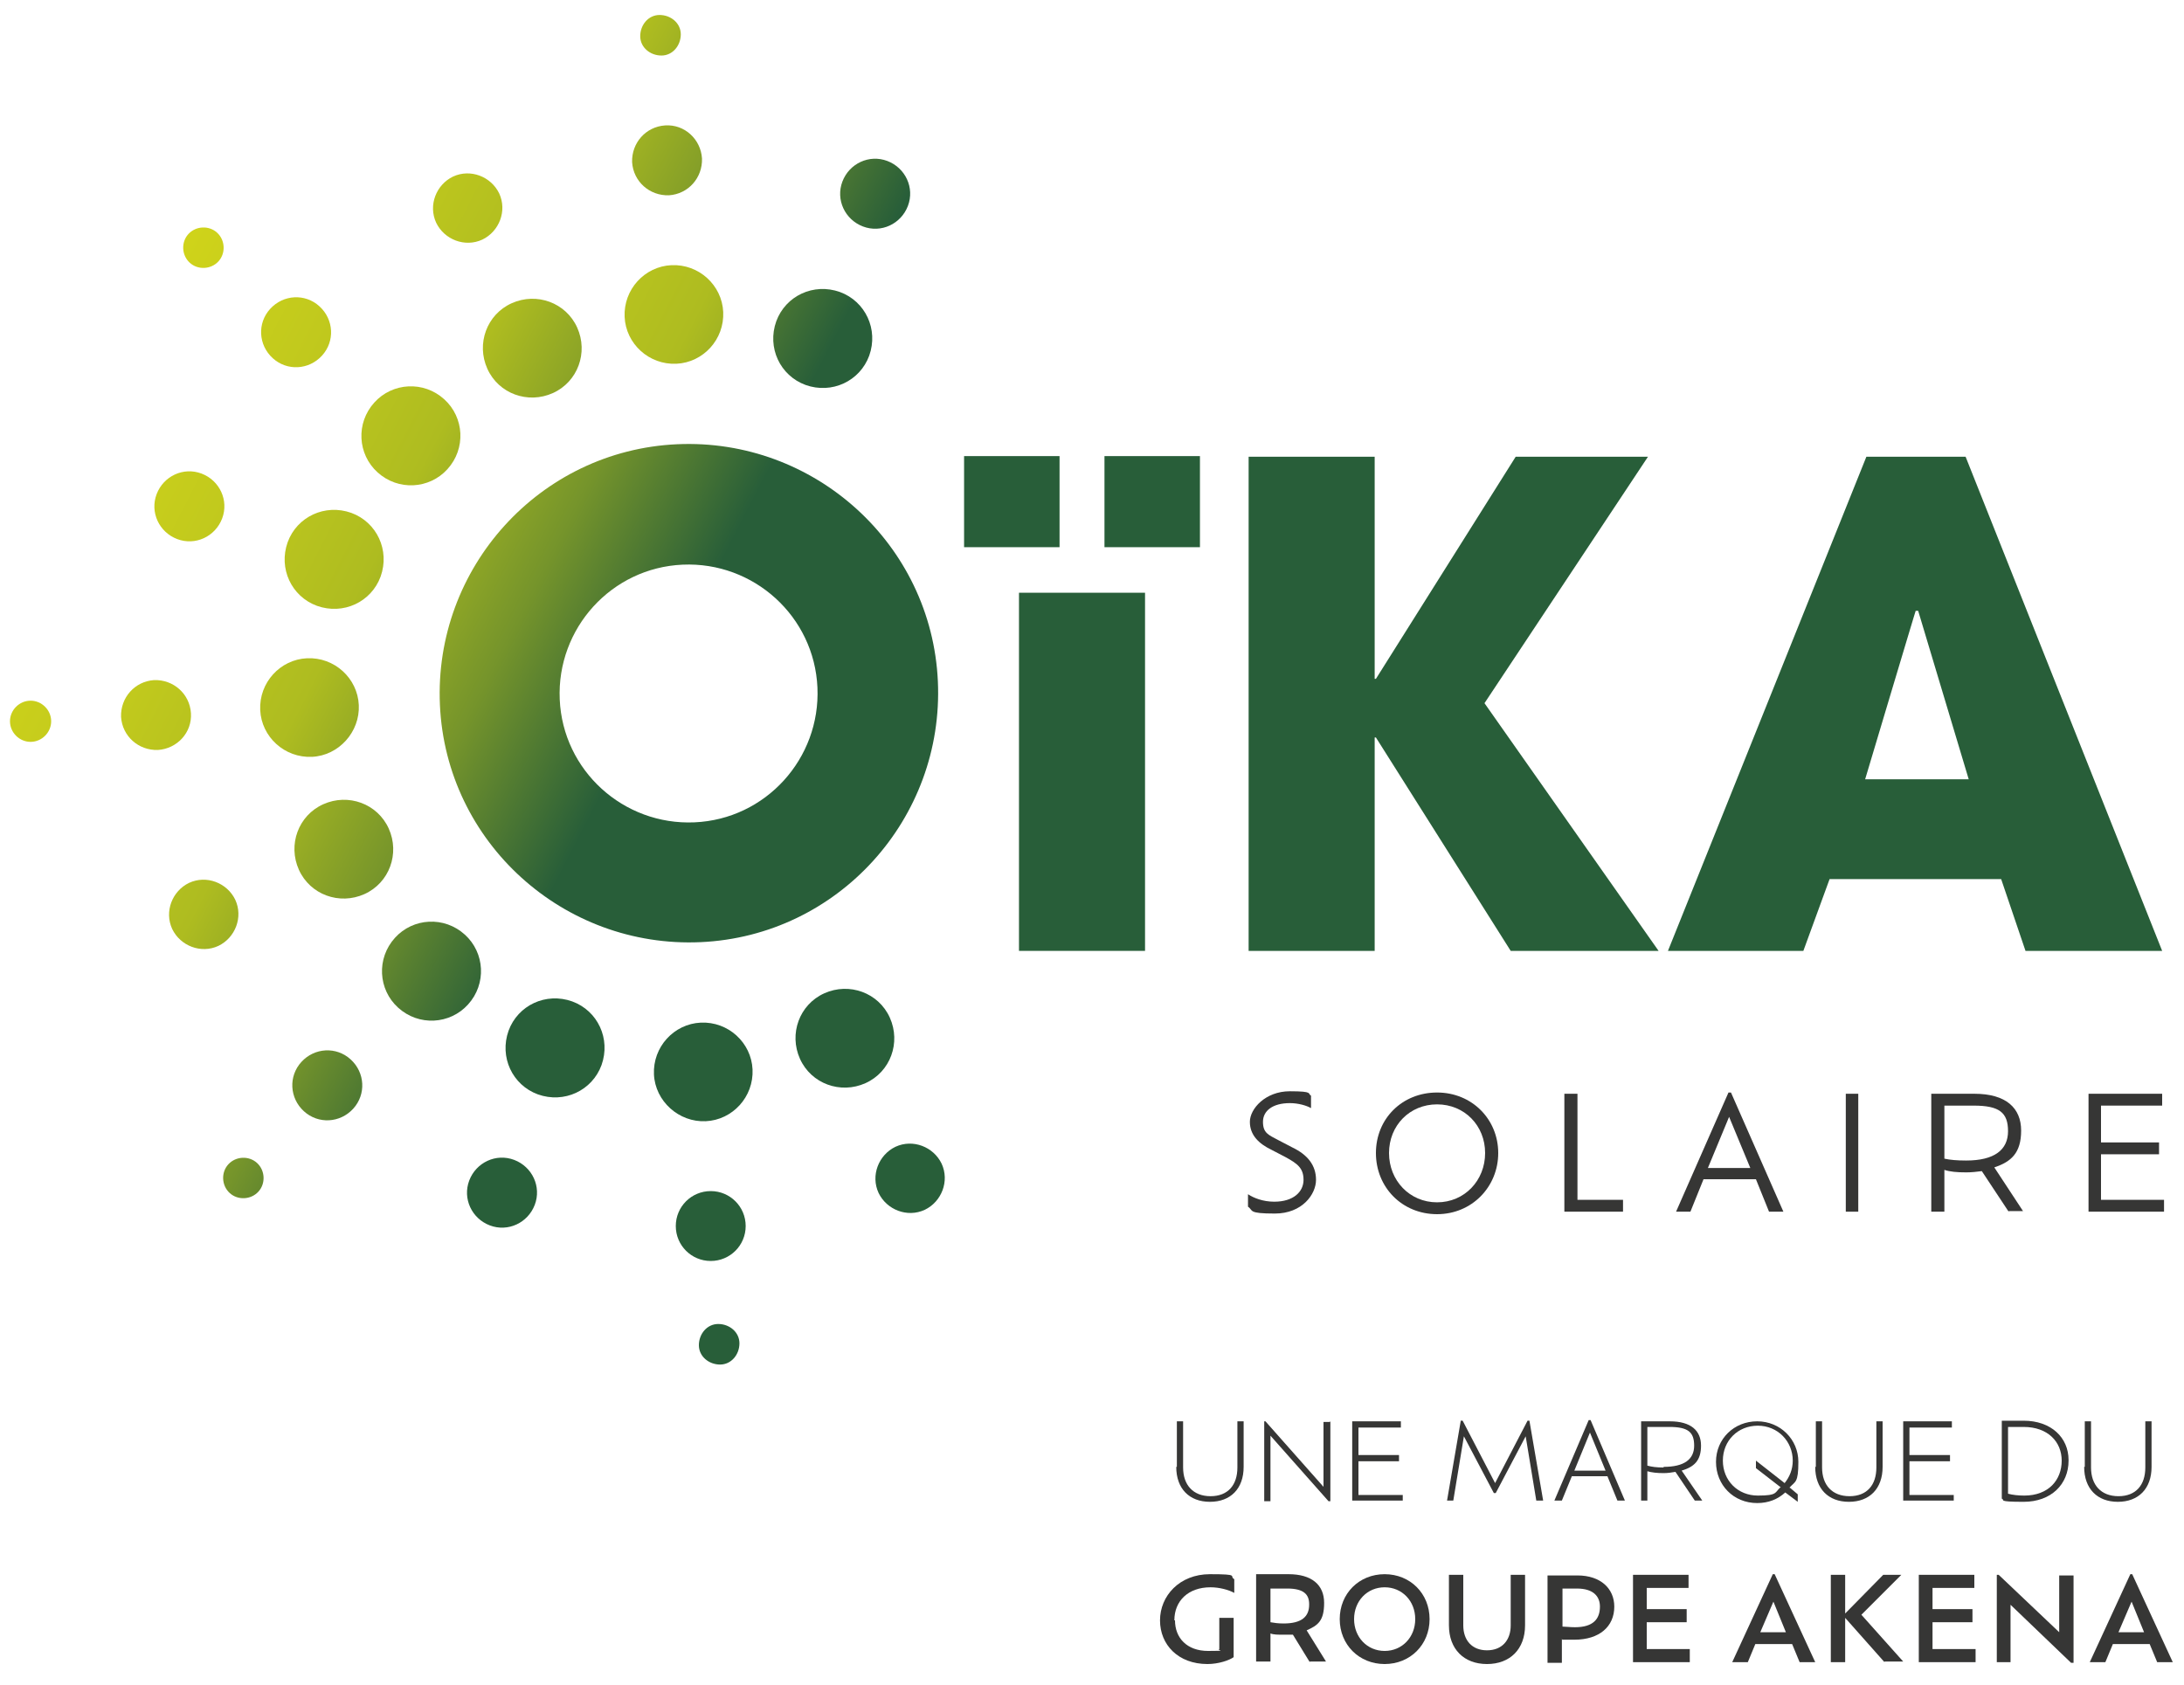 <svg version="1.2" xmlns="http://www.w3.org/2000/svg" viewBox="0 0 350 270" width="350" height="270">
  <defs>
    <linearGradient id="P" gradientUnits="userSpaceOnUse"/>
    <linearGradient id="g1" x2="1" href="#P" gradientTransform="matrix(218.896,116.738,-116.738,218.896,1.321,-6.449)">
      <stop stop-color="#dadb19"/>
      <stop offset=".2" stop-color="#d7d919"/>
      <stop offset=".3" stop-color="#cfd31a"/>
      <stop offset=".4" stop-color="#c1c91d"/>
      <stop offset=".5" stop-color="#aebc20"/>
      <stop offset=".6" stop-color="#75942b"/>
      <stop offset=".7" stop-color="#285e39"/>
    </linearGradient>
    <linearGradient id="g2" x2="1" href="#P" gradientTransform="matrix(221,112.9,-113.3,221.783,-2.2,-61.4)">
      <stop stop-color="#dadb19"/>
      <stop offset=".2" stop-color="#d7d919"/>
      <stop offset=".3" stop-color="#cfd31a"/>
      <stop offset=".4" stop-color="#c1c91d"/>
      <stop offset=".5" stop-color="#aebc20"/>
      <stop offset=".6" stop-color="#75942b"/>
      <stop offset=".7" stop-color="#285e39"/>
    </linearGradient>
    <linearGradient id="g3" x2="1" href="#P" gradientTransform="matrix(221,112.8,-112.8,221,5.7,-76.7)">
      <stop stop-color="#dadb19"/>
      <stop offset=".2" stop-color="#d7d919"/>
      <stop offset=".3" stop-color="#cfd31a"/>
      <stop offset=".4" stop-color="#c1c91d"/>
      <stop offset=".5" stop-color="#aebc20"/>
      <stop offset=".6" stop-color="#75942b"/>
      <stop offset=".7" stop-color="#285e39"/>
    </linearGradient>
    <linearGradient id="g4" x2="1" href="#P" gradientTransform="matrix(221,112.8,-112.8,221,-76.6,84.3)">
      <stop stop-color="#dadb19"/>
      <stop offset=".2" stop-color="#d7d919"/>
      <stop offset=".3" stop-color="#cfd31a"/>
      <stop offset=".4" stop-color="#c1c91d"/>
      <stop offset=".5" stop-color="#aebc20"/>
      <stop offset=".6" stop-color="#75942b"/>
      <stop offset=".7" stop-color="#285e39"/>
    </linearGradient>
    <linearGradient id="g5" x2="1" href="#P" gradientTransform="matrix(221,112.8,-112.8,221,-28.7,-9.5)">
      <stop stop-color="#dadb19"/>
      <stop offset=".2" stop-color="#d7d919"/>
      <stop offset=".3" stop-color="#cfd31a"/>
      <stop offset=".4" stop-color="#c1c91d"/>
      <stop offset=".5" stop-color="#aebc20"/>
      <stop offset=".6" stop-color="#75942b"/>
      <stop offset=".7" stop-color="#285e39"/>
    </linearGradient>
    <linearGradient id="g6" x2="1" href="#P" gradientTransform="matrix(221.1,112.8,-112.8,221.1,-26,-14.9)">
      <stop stop-color="#dadb19"/>
      <stop offset=".2" stop-color="#d7d919"/>
      <stop offset=".3" stop-color="#cfd31a"/>
      <stop offset=".4" stop-color="#c1c91d"/>
      <stop offset=".5" stop-color="#aebc20"/>
      <stop offset=".6" stop-color="#75942b"/>
      <stop offset=".7" stop-color="#285e39"/>
    </linearGradient>
    <linearGradient id="g7" x2="1" href="#P" gradientTransform="matrix(221,112.8,-112.8,221,-23.7,-19.3)">
      <stop stop-color="#dadb19"/>
      <stop offset=".2" stop-color="#d7d919"/>
      <stop offset=".3" stop-color="#cfd31a"/>
      <stop offset=".4" stop-color="#c1c91d"/>
      <stop offset=".5" stop-color="#aebc20"/>
      <stop offset=".6" stop-color="#75942b"/>
      <stop offset=".7" stop-color="#285e39"/>
    </linearGradient>
    <linearGradient id="g8" x2="1" href="#P" gradientTransform="matrix(221,112.9,-113.045,221.283,-49.6,31.5)">
      <stop stop-color="#dadb19"/>
      <stop offset=".2" stop-color="#d7d919"/>
      <stop offset=".3" stop-color="#cfd31a"/>
      <stop offset=".4" stop-color="#c1c91d"/>
      <stop offset=".5" stop-color="#aebc20"/>
      <stop offset=".6" stop-color="#75942b"/>
      <stop offset=".7" stop-color="#285e39"/>
    </linearGradient>
    <linearGradient id="g9" x2="1" href="#P" gradientTransform="matrix(221,112.8,-112.401,220.219,-55.4,42.8)">
      <stop stop-color="#dadb19"/>
      <stop offset=".2" stop-color="#d7d919"/>
      <stop offset=".3" stop-color="#cfd31a"/>
      <stop offset=".4" stop-color="#c1c91d"/>
      <stop offset=".5" stop-color="#aebc20"/>
      <stop offset=".6" stop-color="#75942b"/>
      <stop offset=".7" stop-color="#285e39"/>
    </linearGradient>
    <linearGradient id="g10" x2="1" href="#P" gradientTransform="matrix(221,112.9,-112.9,221,-60,51.9)">
      <stop stop-color="#dadb19"/>
      <stop offset=".2" stop-color="#d7d919"/>
      <stop offset=".3" stop-color="#cfd31a"/>
      <stop offset=".4" stop-color="#c1c91d"/>
      <stop offset=".5" stop-color="#aebc20"/>
      <stop offset=".6" stop-color="#75942b"/>
      <stop offset=".7" stop-color="#285e39"/>
    </linearGradient>
    <linearGradient id="g11" x2="1" href="#P" gradientTransform="matrix(221,112.8,-112.8,221,-62.4,56.6)">
      <stop stop-color="#dadb19"/>
      <stop offset=".2" stop-color="#d7d919"/>
      <stop offset=".3" stop-color="#cfd31a"/>
      <stop offset=".4" stop-color="#c1c91d"/>
      <stop offset=".5" stop-color="#aebc20"/>
      <stop offset=".6" stop-color="#75942b"/>
      <stop offset=".7" stop-color="#285e39"/>
    </linearGradient>
    <linearGradient id="g12" x2="1" href="#P" gradientTransform="matrix(221,112.9,-112.9,221,-73.3,77.9)">
      <stop stop-color="#dadb19"/>
      <stop offset=".2" stop-color="#d7d919"/>
      <stop offset=".3" stop-color="#cfd31a"/>
      <stop offset=".4" stop-color="#c1c91d"/>
      <stop offset=".5" stop-color="#aebc20"/>
      <stop offset=".6" stop-color="#75942b"/>
      <stop offset=".7" stop-color="#285e39"/>
    </linearGradient>
    <linearGradient id="g13" x2="1" href="#P" gradientTransform="matrix(221,112.8,-112.8,221,-82.2,95.3)">
      <stop stop-color="#dadb19"/>
      <stop offset=".2" stop-color="#d7d919"/>
      <stop offset=".3" stop-color="#cfd31a"/>
      <stop offset=".4" stop-color="#c1c91d"/>
      <stop offset=".5" stop-color="#aebc20"/>
      <stop offset=".6" stop-color="#75942b"/>
      <stop offset=".7" stop-color="#285e39"/>
    </linearGradient>
    <linearGradient id="g14" x2="1" href="#P" gradientTransform="matrix(221,112.9,-112.756,220.717,-59.6,51)">
      <stop stop-color="#dadb19"/>
      <stop offset=".2" stop-color="#d7d919"/>
      <stop offset=".3" stop-color="#cfd31a"/>
      <stop offset=".4" stop-color="#c1c91d"/>
      <stop offset=".5" stop-color="#aebc20"/>
      <stop offset=".6" stop-color="#75942b"/>
      <stop offset=".7" stop-color="#285e39"/>
    </linearGradient>
    <linearGradient id="g15" x2="1" href="#P" gradientTransform="matrix(221,112.9,-112.9,221,-69.2,69.9)">
      <stop stop-color="#dadb19"/>
      <stop offset=".2" stop-color="#d7d919"/>
      <stop offset=".3" stop-color="#cfd31a"/>
      <stop offset=".4" stop-color="#c1c91d"/>
      <stop offset=".5" stop-color="#aebc20"/>
      <stop offset=".6" stop-color="#75942b"/>
      <stop offset=".7" stop-color="#285e39"/>
    </linearGradient>
    <linearGradient id="g16" x2="1" href="#P" gradientTransform="matrix(221,112.9,-112.9,221,-63.1,57.9)">
      <stop stop-color="#dadb19"/>
      <stop offset=".2" stop-color="#d7d919"/>
      <stop offset=".3" stop-color="#cfd31a"/>
      <stop offset=".4" stop-color="#c1c91d"/>
      <stop offset=".5" stop-color="#aebc20"/>
      <stop offset=".6" stop-color="#75942b"/>
      <stop offset=".7" stop-color="#285e39"/>
    </linearGradient>
    <linearGradient id="g17" x2="1" href="#P" gradientTransform="matrix(221,112.9,-112.9,221,-74.2,79.7)">
      <stop stop-color="#dadb19"/>
      <stop offset=".2" stop-color="#d7d919"/>
      <stop offset=".3" stop-color="#cfd31a"/>
      <stop offset=".4" stop-color="#c1c91d"/>
      <stop offset=".5" stop-color="#aebc20"/>
      <stop offset=".6" stop-color="#75942b"/>
      <stop offset=".7" stop-color="#285e39"/>
    </linearGradient>
    <linearGradient id="g18" x2="1" href="#P" gradientTransform="matrix(221,112.9,-112.9,221,-52.6,37.3)">
      <stop stop-color="#dadb19"/>
      <stop offset=".2" stop-color="#d7d919"/>
      <stop offset=".3" stop-color="#cfd31a"/>
      <stop offset=".4" stop-color="#c1c91d"/>
      <stop offset=".5" stop-color="#aebc20"/>
      <stop offset=".6" stop-color="#75942b"/>
      <stop offset=".7" stop-color="#285e39"/>
    </linearGradient>
    <linearGradient id="g19" x2="1" href="#P" gradientTransform="matrix(221,112.8,-112.8,221,-59.4,50.6)">
      <stop stop-color="#dadb19"/>
      <stop offset=".2" stop-color="#d7d919"/>
      <stop offset=".3" stop-color="#cfd31a"/>
      <stop offset=".4" stop-color="#c1c91d"/>
      <stop offset=".5" stop-color="#aebc20"/>
      <stop offset=".6" stop-color="#75942b"/>
      <stop offset=".7" stop-color="#285e39"/>
    </linearGradient>
    <linearGradient id="g20" x2="1" href="#P" gradientTransform="matrix(221,112.9,-112.9,221,-8.3,-49.4)">
      <stop stop-color="#dadb19"/>
      <stop offset=".2" stop-color="#d7d919"/>
      <stop offset=".3" stop-color="#cfd31a"/>
      <stop offset=".4" stop-color="#c1c91d"/>
      <stop offset=".5" stop-color="#aebc20"/>
      <stop offset=".6" stop-color="#75942b"/>
      <stop offset=".7" stop-color="#285e39"/>
    </linearGradient>
    <linearGradient id="g21" x2="1" href="#P" gradientTransform="matrix(221,112.9,-112.9,221,2.8,-71.2)">
      <stop stop-color="#dadb19"/>
      <stop offset=".2" stop-color="#d7d919"/>
      <stop offset=".3" stop-color="#cfd31a"/>
      <stop offset=".4" stop-color="#c1c91d"/>
      <stop offset=".5" stop-color="#aebc20"/>
      <stop offset=".6" stop-color="#75942b"/>
      <stop offset=".7" stop-color="#285e39"/>
    </linearGradient>
    <linearGradient id="g22" x2="1" href="#P" gradientTransform="matrix(220.9,112.8,-112.8,220.9,-18.8,-28.7)">
      <stop stop-color="#dadb19"/>
      <stop offset=".2" stop-color="#d7d919"/>
      <stop offset=".3" stop-color="#cfd31a"/>
      <stop offset=".4" stop-color="#c1c91d"/>
      <stop offset=".5" stop-color="#aebc20"/>
      <stop offset=".6" stop-color="#75942b"/>
      <stop offset=".7" stop-color="#285e39"/>
    </linearGradient>
    <linearGradient id="g23" x2="1" href="#P" gradientTransform="matrix(221,112.8,-112.8,221,-12.1,-42)">
      <stop stop-color="#dadb19"/>
      <stop offset=".2" stop-color="#d7d919"/>
      <stop offset=".3" stop-color="#cfd31a"/>
      <stop offset=".4" stop-color="#c1c91d"/>
      <stop offset=".5" stop-color="#aebc20"/>
      <stop offset=".6" stop-color="#75942b"/>
      <stop offset=".7" stop-color="#285e39"/>
    </linearGradient>
    <linearGradient id="g24" x2="1" href="#P" gradientTransform="matrix(221,112.9,-112.9,221,-39.3,11.2)">
      <stop stop-color="#dadb19"/>
      <stop offset=".2" stop-color="#d7d919"/>
      <stop offset=".3" stop-color="#cfd31a"/>
      <stop offset=".4" stop-color="#c1c91d"/>
      <stop offset=".5" stop-color="#aebc20"/>
      <stop offset=".6" stop-color="#75942b"/>
      <stop offset=".7" stop-color="#285e39"/>
    </linearGradient>
    <linearGradient id="g25" x2="1" href="#P" gradientTransform="matrix(221,112.8,-112.8,221,-40.8,14.3)">
      <stop stop-color="#dadb19"/>
      <stop offset=".2" stop-color="#d7d919"/>
      <stop offset=".3" stop-color="#cfd31a"/>
      <stop offset=".4" stop-color="#c1c91d"/>
      <stop offset=".5" stop-color="#aebc20"/>
      <stop offset=".6" stop-color="#75942b"/>
      <stop offset=".7" stop-color="#285e39"/>
    </linearGradient>
    <linearGradient id="g26" x2="1" href="#P" gradientTransform="matrix(221,112.9,-112.9,221,-57.6,47.1)">
      <stop stop-color="#dadb19"/>
      <stop offset=".2" stop-color="#d7d919"/>
      <stop offset=".3" stop-color="#cfd31a"/>
      <stop offset=".4" stop-color="#c1c91d"/>
      <stop offset=".5" stop-color="#aebc20"/>
      <stop offset=".6" stop-color="#75942b"/>
      <stop offset=".7" stop-color="#285e39"/>
    </linearGradient>
    <linearGradient id="g27" x2="1" href="#P" gradientTransform="matrix(221,112.8,-112.8,221,-66.6,64.7)">
      <stop stop-color="#dadb19"/>
      <stop offset=".2" stop-color="#d7d919"/>
      <stop offset=".3" stop-color="#cfd31a"/>
      <stop offset=".4" stop-color="#c1c91d"/>
      <stop offset=".5" stop-color="#aebc20"/>
      <stop offset=".6" stop-color="#75942b"/>
      <stop offset=".7" stop-color="#285e39"/>
    </linearGradient>
    <linearGradient id="g28" x2="1" href="#P" gradientTransform="matrix(221,112.8,-112.8,221,-35.7,4.3)">
      <stop stop-color="#dadb19"/>
      <stop offset=".2" stop-color="#d7d919"/>
      <stop offset=".3" stop-color="#cfd31a"/>
      <stop offset=".4" stop-color="#c1c91d"/>
      <stop offset=".5" stop-color="#aebc20"/>
      <stop offset=".6" stop-color="#75942b"/>
      <stop offset=".7" stop-color="#285e39"/>
    </linearGradient>
  </defs>
  <style>
    .a{fill:#363635}.b{fill:url(#g1)}.c{fill:url(#g2)}.d{fill:url(#g3)}.e{fill:url(#g4)}.f{fill:url(#g5)}.g{fill:url(#g6)}.h{fill:url(#g7)}.i{fill:url(#g8)}.j{fill:url(#g9)}.k{fill:url(#g10)}.l{fill:url(#g11)}.m{fill:url(#g12)}.n{fill:url(#g13)}.o{fill:url(#g14)}.p{fill:url(#g15)}.q{fill:url(#g16)}.r{fill:url(#g17)}.s{fill:url(#g18)}.t{fill:url(#g19)}.u{fill:url(#g20)}.v{fill:url(#g21)}.w{fill:url(#g22)}.x{fill:url(#g23)}.y{fill:url(#g24)}.z{fill:url(#g25)}.A{fill:url(#g26)}.B{fill:url(#g27)}.C{fill:url(#g28)}.D{fill:#285e39}
  </style>
  <path class="a" d="m188.6 235.1v-7.3h1v7.4c0 2.8 1.6 4.6 4.4 4.6 2.8 0 4.3-1.8 4.3-4.6v-7.4h1v7.3c0 3.5-2.1 5.6-5.4 5.6-3.3 0-5.4-2.1-5.4-5.6z"/>
  <path class="a" d="m213.2 227.8v12.8h-0.3l-9.3-10.5v10.5h-1v-12.8h0.2l9.3 10.5v-10.4h1z"/>
  <path class="a" d="m224.8 239.5v1h-8.1v-12.7h7.8v1h-6.8v4.4h6.5v1h-6.5v5.4h7.1z"/>
  <path class="a" d="m246.2 240.5l-1.7-10.3-4.8 9.1h-0.3l-4.8-9.1-1.7 10.3h-1l2.2-12.8h0.3l5.2 10 5.2-10h0.3l2.2 12.8h-1z"/>
  <path fill-rule="evenodd" class="a" d="m251.9 236.6l-1.6 3.9h-1.2l5.5-12.9h0.3l5.5 12.9h-1.2l-1.6-3.9zm2.9-7l-2.5 6.1h5z"/>
  <path fill-rule="evenodd" class="a" d="m271.6 240.5l-3.1-4.6c-0.6 0.1-1.2 0.2-1.9 0.2-1.1 0-1.9-0.1-2.6-0.3v4.7h-1v-12.7h4.6c3.4 0 5 1.5 5 3.9 0 2.4-1.1 3.4-3.1 4l3.3 4.8zm-5-5.4c3.3 0 4.9-1.2 4.9-3.4 0-2.2-1-3-4-3h-3.5v6.2c0.7 0.2 1.5 0.3 2.6 0.3z"/>
  <path fill-rule="evenodd" class="a" d="m288.1 239.5v1.2l-2-1.5c-1.2 1.1-2.7 1.7-4.5 1.7-3.8 0-6.6-2.9-6.6-6.6 0-3.7 2.9-6.5 6.6-6.5 3.7 0 6.6 2.9 6.6 6.5 0 3.4-0.5 3.1-1.4 4.1zm-2.7-1.1l-4-3.1v-1.2l4.6 3.6c0.8-1 1.3-2.2 1.3-3.6 0-3.1-2.4-5.6-5.6-5.6-3.2 0-5.6 2.4-5.6 5.6 0 3.2 2.4 5.6 5.6 5.6 3.2 0 2.7-0.5 3.6-1.3zm1.3 0.2q0.1-0.1 0.1-0.2z"/>
  <path class="a" d="m291 235.1v-7.3h1v7.4c0 2.8 1.6 4.6 4.4 4.6 2.8 0 4.3-1.8 4.3-4.6v-7.4h1v7.3c0 3.5-2.1 5.6-5.4 5.6-3.3 0-5.4-2.1-5.4-5.6z"/>
  <path class="a" d="m313.1 239.5v1h-8.1v-12.7h7.8v1h-6.8v4.4h6.5v1h-6.5v5.4h7.1z"/>
  <path fill-rule="evenodd" class="a" d="m331.5 234.1c0 3.8-2.8 6.6-7.2 6.6-4.4 0-2.9-0.3-3.5-0.5v-12.5h3.5c4.4 0 7.2 2.7 7.2 6.3zm-1.1 0c0-3-2.2-5.4-6.1-5.4h-2.5v10.7c0.7 0.2 1.7 0.3 2.6 0.3 3.9 0 6-2.5 6-5.6z"/>
  <path class="a" d="m334.1 235.1v-7.3h1v7.4c0 2.8 1.6 4.6 4.4 4.6 2.8 0 4.3-1.8 4.3-4.6v-7.4h1v7.3c0 3.5-2.1 5.6-5.4 5.6-3.3 0-5.4-2.1-5.4-5.6z"/>
  <path class="a" d="m188.3 259.7c0 2.8 1.9 4.9 5.3 4.9 3.4 0 1.3-0.1 1.8-0.3v-5h2.3v6.3c-0.7 0.5-2.4 1.1-4.2 1.1-4.7 0-7.6-3.1-7.6-7 0-3.9 3.1-7.4 8-7.4 4.9 0 3 0.3 3.9 0.8v2.2c-0.9-0.5-2.4-0.9-3.8-0.9-3.6 0-5.8 2.2-5.8 5.3z"/>
  <path fill-rule="evenodd" class="a" d="m209.9 266.4l-2.7-4.4c-0.5 0-0.9 0-1.5 0-0.9 0-1.6 0-2.1-0.2v4.5h-2.3v-14h5.2c3.7 0 5.7 1.7 5.7 4.6 0 2.9-1 3.6-2.8 4.4l3.1 5h-2.6zm-0.1-9.3c0-1.5-0.8-2.5-3.5-2.5h-2.7v5.4c0.6 0.1 1.2 0.2 2.1 0.2 2.9 0 4.1-1.1 4.1-3z"/>
  <path fill-rule="evenodd" class="a" d="m214.7 259.5c0-4.1 3.1-7.2 7.2-7.2 4.1 0 7.2 3.1 7.2 7.2 0 4.1-3.1 7.2-7.2 7.2-4.1 0-7.2-3.1-7.2-7.2zm12.1 0c0-2.9-2.1-5.1-4.9-5.1-2.8 0-4.9 2.2-4.9 5.1 0 2.9 2.1 5.1 4.9 5.1 2.8 0 4.9-2.2 4.9-5.1z"/>
  <path class="a" d="m232.2 260.5v-8.1h2.3v8.1c0 2.4 1.4 4 3.8 4 2.4 0 3.8-1.6 3.8-4v-8.1h2.3v8.1c0 3.8-2.4 6.2-6.1 6.2-3.7 0-6.1-2.4-6.1-6.2z"/>
  <path fill-rule="evenodd" class="a" d="m252.3 262.8c-1.1 0-1.7 0-2 0v3.7h-2.3v-14h4.8c3.7 0 5.9 2.1 5.9 5 0 3.2-2.4 5.3-6.4 5.3zm-2-0.1v0.1c0.1-0.1 0.1-0.1 0-0.1zm6.1-5.2c0-1.6-1-2.9-3.7-2.9h-2.3v6.1c0.5 0 1.2 0.1 2 0.1 2.9 0 4-1.3 4-3.3zm2.3 0q0-0.1 0-0.1zm-8.4 5.3c-0.2 0-0.6 0 0 0z"/>
  <path class="a" d="m270.8 264.3v2.1h-9.1v-14h8.9v2.1h-6.7v3.4h6.4v2.1h-6.4v4.3z"/>
  <path fill-rule="evenodd" class="a" d="m281.3 263.5l-1.2 2.9h-2.5l6.5-14.1h0.3l6.5 14.1h-2.5l-1.2-2.9zm2.9-6.8l-2.1 4.9h4.1z"/>
  <path class="a" d="m302 266.4l-6.3-7.1v7.1h-2.3v-14h2.3v6.2l6.1-6.2h2.9l-6.4 6.4 6.7 7.5h-3z"/>
  <path class="a" d="m316.6 264.3v2.1h-9.1v-14h8.9v2.1h-6.7v3.4h6.4v2.1h-6.4v4.3z"/>
  <path class="a" d="m332.3 252.5v14h-0.4l-9.7-9.3v9.2h-2.2v-14h0.3l9.7 9.2v-9.1z"/>
  <path fill-rule="evenodd" class="a" d="m338.6 263.5l-1.2 2.9h-2.5l6.5-14.1h0.3l6.5 14.1h-2.5l-1.2-2.9zm3-6.8l-2.1 4.9h4.1z"/>
  <path class="a" d="m200 193.4v-2c0.9 0.6 2.4 1.2 4.2 1.2 3.1 0 4.7-1.6 4.7-3.5 0-1.9-1-2.6-2.8-3.6l-2.3-1.2c-2.1-1-3.5-2.4-3.5-4.5 0-2.1 2.5-4.9 6.4-4.9 3.9 0 2.8 0.4 3.4 0.7v2c-0.7-0.4-2-0.8-3.4-0.8-2.7 0-4.3 1.2-4.3 3 0 1.8 0.9 2.1 2.4 2.9l2.3 1.2c2.5 1.2 3.8 2.9 3.8 5.2 0 2.3-2.2 5.4-6.6 5.4-4.4 0-3.4-0.5-4.3-1.1z"/>
  <path fill-rule="evenodd" class="a" d="m220.5 184.8c0-5.5 4.2-9.7 9.8-9.7 5.6 0 9.8 4.3 9.8 9.7 0 5.4-4.2 9.8-9.8 9.8-5.6 0-9.8-4.3-9.8-9.8zm17.5 0c0-4.4-3.3-7.8-7.7-7.8-4.4 0-7.7 3.4-7.7 7.8 0 4.4 3.3 7.9 7.7 7.9 4.4 0 7.7-3.5 7.7-7.9z"/>
  <path class="a" d="m260.1 192.3v1.9h-9.4v-18.9h2.1v17z"/>
  <path fill-rule="evenodd" class="a" d="m273 189l-2.1 5.2h-2.3l8.4-19.1h0.4l8.4 19.1h-2.3l-2.1-5.2zm4.1-10l-3.4 8.2h6.8z"/>
  <path class="a" d="m295.8 175.3h2v18.9h-2z"/>
  <path fill-rule="evenodd" class="a" d="m321.9 194.2l-4.3-6.5c-0.8 0.1-1.6 0.2-2.5 0.2-1.5 0-2.6-0.1-3.5-0.4v6.7h-2.1v-18.9h6.9c5.1 0 7.5 2.3 7.5 5.9 0 3.6-1.6 5-4.3 5.9l4.6 7h-2.3zm-6.8-8.2c4.5 0 6.7-1.7 6.7-4.7 0-3-1.4-4.1-5.5-4.1h-4.7v8.5c0.9 0.2 2 0.3 3.5 0.3z"/>
  <path class="a" d="m346.8 192.3v1.9h-12.1v-18.9h11.8v1.9h-9.8v5.9h9.3v1.9h-9.3v7.3z"/>
  <path class="b" d="m100.1 50.8c-0.2-4.4 3.2-8.1 7.5-8.3 4.4-0.2 8.1 3.2 8.3 7.5 0.2 4.4-3.2 8.1-7.5 8.3-4.4 0.2-8.1-3.2-8.3-7.5z"/>
  <path class="c" d="m101.3 26c-0.1-3.1 2.2-5.7 5.3-5.9 3.1-0.2 5.7 2.2 5.9 5.3 0.1 3.1-2.2 5.7-5.3 5.9-3.1 0.1-5.7-2.2-5.9-5.3z"/>
  <path class="d" d="m102.6 5.8c0-1.8 1.3-3.4 3.1-3.4 1.8 0 3.4 1.3 3.4 3.1 0 1.8-1.3 3.4-3.1 3.4-1.8 0-3.4-1.3-3.4-3.1z"/>
  <path class="e" d="m112 215.6c0-1.8 1.3-3.4 3.1-3.4 1.8 0 3.4 1.3 3.4 3.1 0 1.8-1.3 3.4-3.1 3.4-1.8 0-3.4-1.3-3.4-3.1z"/>
  <path class="f" d="m60.5 75.7c-3.2-2.9-3.5-7.9-0.5-11.2 2.9-3.2 7.9-3.5 11.2-0.5 3.2 2.9 3.5 7.9 0.5 11.2-2.9 3.2-7.9 3.5-11.2 0.5z"/>
  <path class="g" d="m43.7 57.4c-2.3-2.1-2.5-5.6-0.4-7.9 2.1-2.3 5.6-2.5 7.9-0.4 2.3 2.1 2.5 5.6 0.4 7.9-2.1 2.3-5.6 2.5-7.9 0.4z"/>
  <path class="h" d="m30.4 42.1c-1.3-1.2-1.4-3.3-0.2-4.6 1.2-1.3 3.3-1.4 4.6-0.2 1.3 1.2 1.4 3.3 0.2 4.6-1.2 1.3-3.3 1.4-4.6 0.2z"/>
  <path class="i" d="m50 121.3c-4.4 0.2-8.1-3.2-8.3-7.5-0.2-4.4 3.2-8.1 7.5-8.3 4.4-0.2 8.1 3.2 8.3 7.5 0.2 4.3-3.2 8.1-7.5 8.3z"/>
  <path class="j" d="m25.3 120.2c-3.1 0.1-5.7-2.2-5.9-5.3-0.1-3.1 2.2-5.7 5.3-5.9 3.1-0.1 5.7 2.2 5.9 5.3 0.2 3.1-2.2 5.7-5.3 5.9z"/>
  <path class="k" d="m4.9 118.9c-1.8 0-3.3-1.5-3.3-3.3 0-1.8 1.5-3.3 3.3-3.3 1.8 0 3.3 1.5 3.3 3.3 0 1.8-1.5 3.3-3.3 3.3z"/>
  <path class="l" d="m75 161c-2.9 3.2-7.9 3.5-11.2 0.5-3.2-2.9-3.5-7.9-0.5-11.2 2.9-3.2 7.9-3.5 11.2-0.5 3.2 2.9 3.5 7.9 0.5 11.2z"/>
  <path class="m" d="m56.6 177.7c-2.1 2.3-5.6 2.5-7.9 0.4-2.3-2.1-2.5-5.6-0.4-7.9 2.1-2.3 5.6-2.5 7.9-0.4 2.3 2.1 2.5 5.6 0.4 7.9z"/>
  <path class="n" d="m41.4 191c-1.2 1.3-3.3 1.4-4.6 0.2-1.3-1.2-1.4-3.3-0.2-4.6 1.2-1.3 3.3-1.4 4.6-0.2 1.3 1.2 1.4 3.3 0.2 4.6z"/>
  <path class="o" d="m120.6 171.4c0.2 4.4-3.2 8.1-7.5 8.3-4.3 0.2-8.1-3.2-8.3-7.5-0.2-4.4 3.2-8.1 7.5-8.3 4.4-0.2 8.1 3.2 8.3 7.5z"/>
  <path class="p" d="m113.9 202.1c-3.1 0-5.6-2.5-5.6-5.6 0-3.1 2.5-5.6 5.6-5.6 3.1 0 5.6 2.5 5.6 5.6 0 3.1-2.5 5.6-5.6 5.6z"/>
  <path class="q" d="m96.4 170.7c-1.5 4.1-6 6.2-10.2 4.7-4.1-1.5-6.2-6-4.7-10.2 1.5-4.1 6-6.2 10.2-4.7 4.1 1.5 6.2 6 4.7 10.2z"/>
  <path class="r" d="m85.7 193.1c-1.1 2.9-4.3 4.4-7.2 3.3-2.9-1.1-4.4-4.3-3.3-7.2 1.1-2.9 4.3-4.4 7.2-3.3 2.9 1.1 4.4 4.3 3.3 7.2z"/>
  <path class="s" d="m142.6 163.1c1.8 4 0.1 8.7-3.9 10.5-4 1.8-8.7 0.1-10.5-3.9-1.8-4-0.1-8.7 3.9-10.5 4-1.8 8.7-0.1 10.5 3.9z"/>
  <path class="t" d="m150.9 186.5c1.3 2.8 0 6.1-2.7 7.4-2.8 1.3-6.1 0-7.4-2.7-1.3-2.8 0-6.1 2.7-7.4 2.8-1.3 6.1 0 7.4 2.7z"/>
  <path class="u" d="m124.4 51.5c1.5-4.1 6-6.2 10.2-4.7 4.1 1.5 6.2 6 4.7 10.2-1.5 4.1-6 6.2-10.2 4.7-4.1-1.5-6.2-6-4.7-10.2z"/>
  <path class="v" d="m135 29.1c1.1-2.9 4.3-4.4 7.2-3.3 2.9 1.1 4.4 4.3 3.3 7.2-1.1 2.9-4.3 4.4-7.2 3.3-2.9-1.1-4.4-4.3-3.3-7.2z"/>
  <path class="w" d="m78.1 59.1c-1.8-4-0.1-8.7 3.9-10.5 4-1.8 8.7-0.1 10.5 3.9 1.8 4 0.1 8.7-3.9 10.5-4 1.8-8.7 0.1-10.5-3.9z"/>
  <path class="x" d="m69.9 35.7c-1.3-2.8 0-6.1 2.7-7.4 2.8-1.3 6.1 0 7.4 2.7 1.3 2.8 0 6.1-2.7 7.4-2.8 1.3-6.1 0-7.4-2.7z"/>
  <path class="y" d="m50.8 97.1c-4.1-1.5-6.2-6-4.7-10.2 1.5-4.1 6-6.2 10.2-4.7 4.1 1.5 6.2 6 4.7 10.2-1.5 4.1-6 6.2-10.2 4.7z"/>
  <path class="z" d="m28.4 86.4c-2.9-1.1-4.4-4.3-3.3-7.2 1.1-2.9 4.3-4.4 7.2-3.3 2.9 1.1 4.4 4.3 3.3 7.2-1.1 2.9-4.3 4.4-7.2 3.3z"/>
  <path class="A" d="m58.4 143.3c-4 1.8-8.7 0.1-10.5-3.9-1.8-4-0.1-8.7 3.9-10.5 4-1.8 8.7-0.1 10.5 3.9 1.8 4 0.1 8.7-3.9 10.5z"/>
  <path class="B" d="m35 151.6c-2.8 1.3-6.1 0-7.4-2.7-1.3-2.8 0-6.1 2.7-7.4 2.8-1.3 6.1 0 7.4 2.7 1.3 2.8 0 6.1-2.7 7.4z"/>
  <path fill-rule="evenodd" class="C" d="m112.3 151c-22 1-40.8-16-41.8-38-1-22 16-40.8 38-41.8 22-1 40.8 16 41.8 38 1 22-16 40.8-38 41.8zm-2.9-60.5c-11.4 0.5-20.2 10.2-19.7 21.6 0.5 11.4 10.2 20.2 21.6 19.7 11.4-0.5 20.2-10.2 19.7-21.6-0.5-11.4-10.2-20.2-21.6-19.7z"/>
  <path class="D" d="m154.5 87.7v-14.6h15.3v14.6zm8.8 64.7v-57.4h20.2v57.4zm13.7-64.7v-14.6h15.3v14.6z"/>
  <path class="D" d="m242.1 152.4l-21.6-34.2h-0.2v34.2h-20.2v-79.2h20.2v35.6h0.2l22.4-35.6h21.2l-26.2 39.5 27.9 39.7z"/>
  <path fill-rule="evenodd" class="D" d="m324.6 152.4l-3.9-11.5h-27.5l-4.2 11.5h-21.7l31.8-79.2h15.9l31.5 79.2zm-17.6-54.5c0-0.1-8.1 27-8.1 27h16.6l-8.1-27z"/>
</svg>